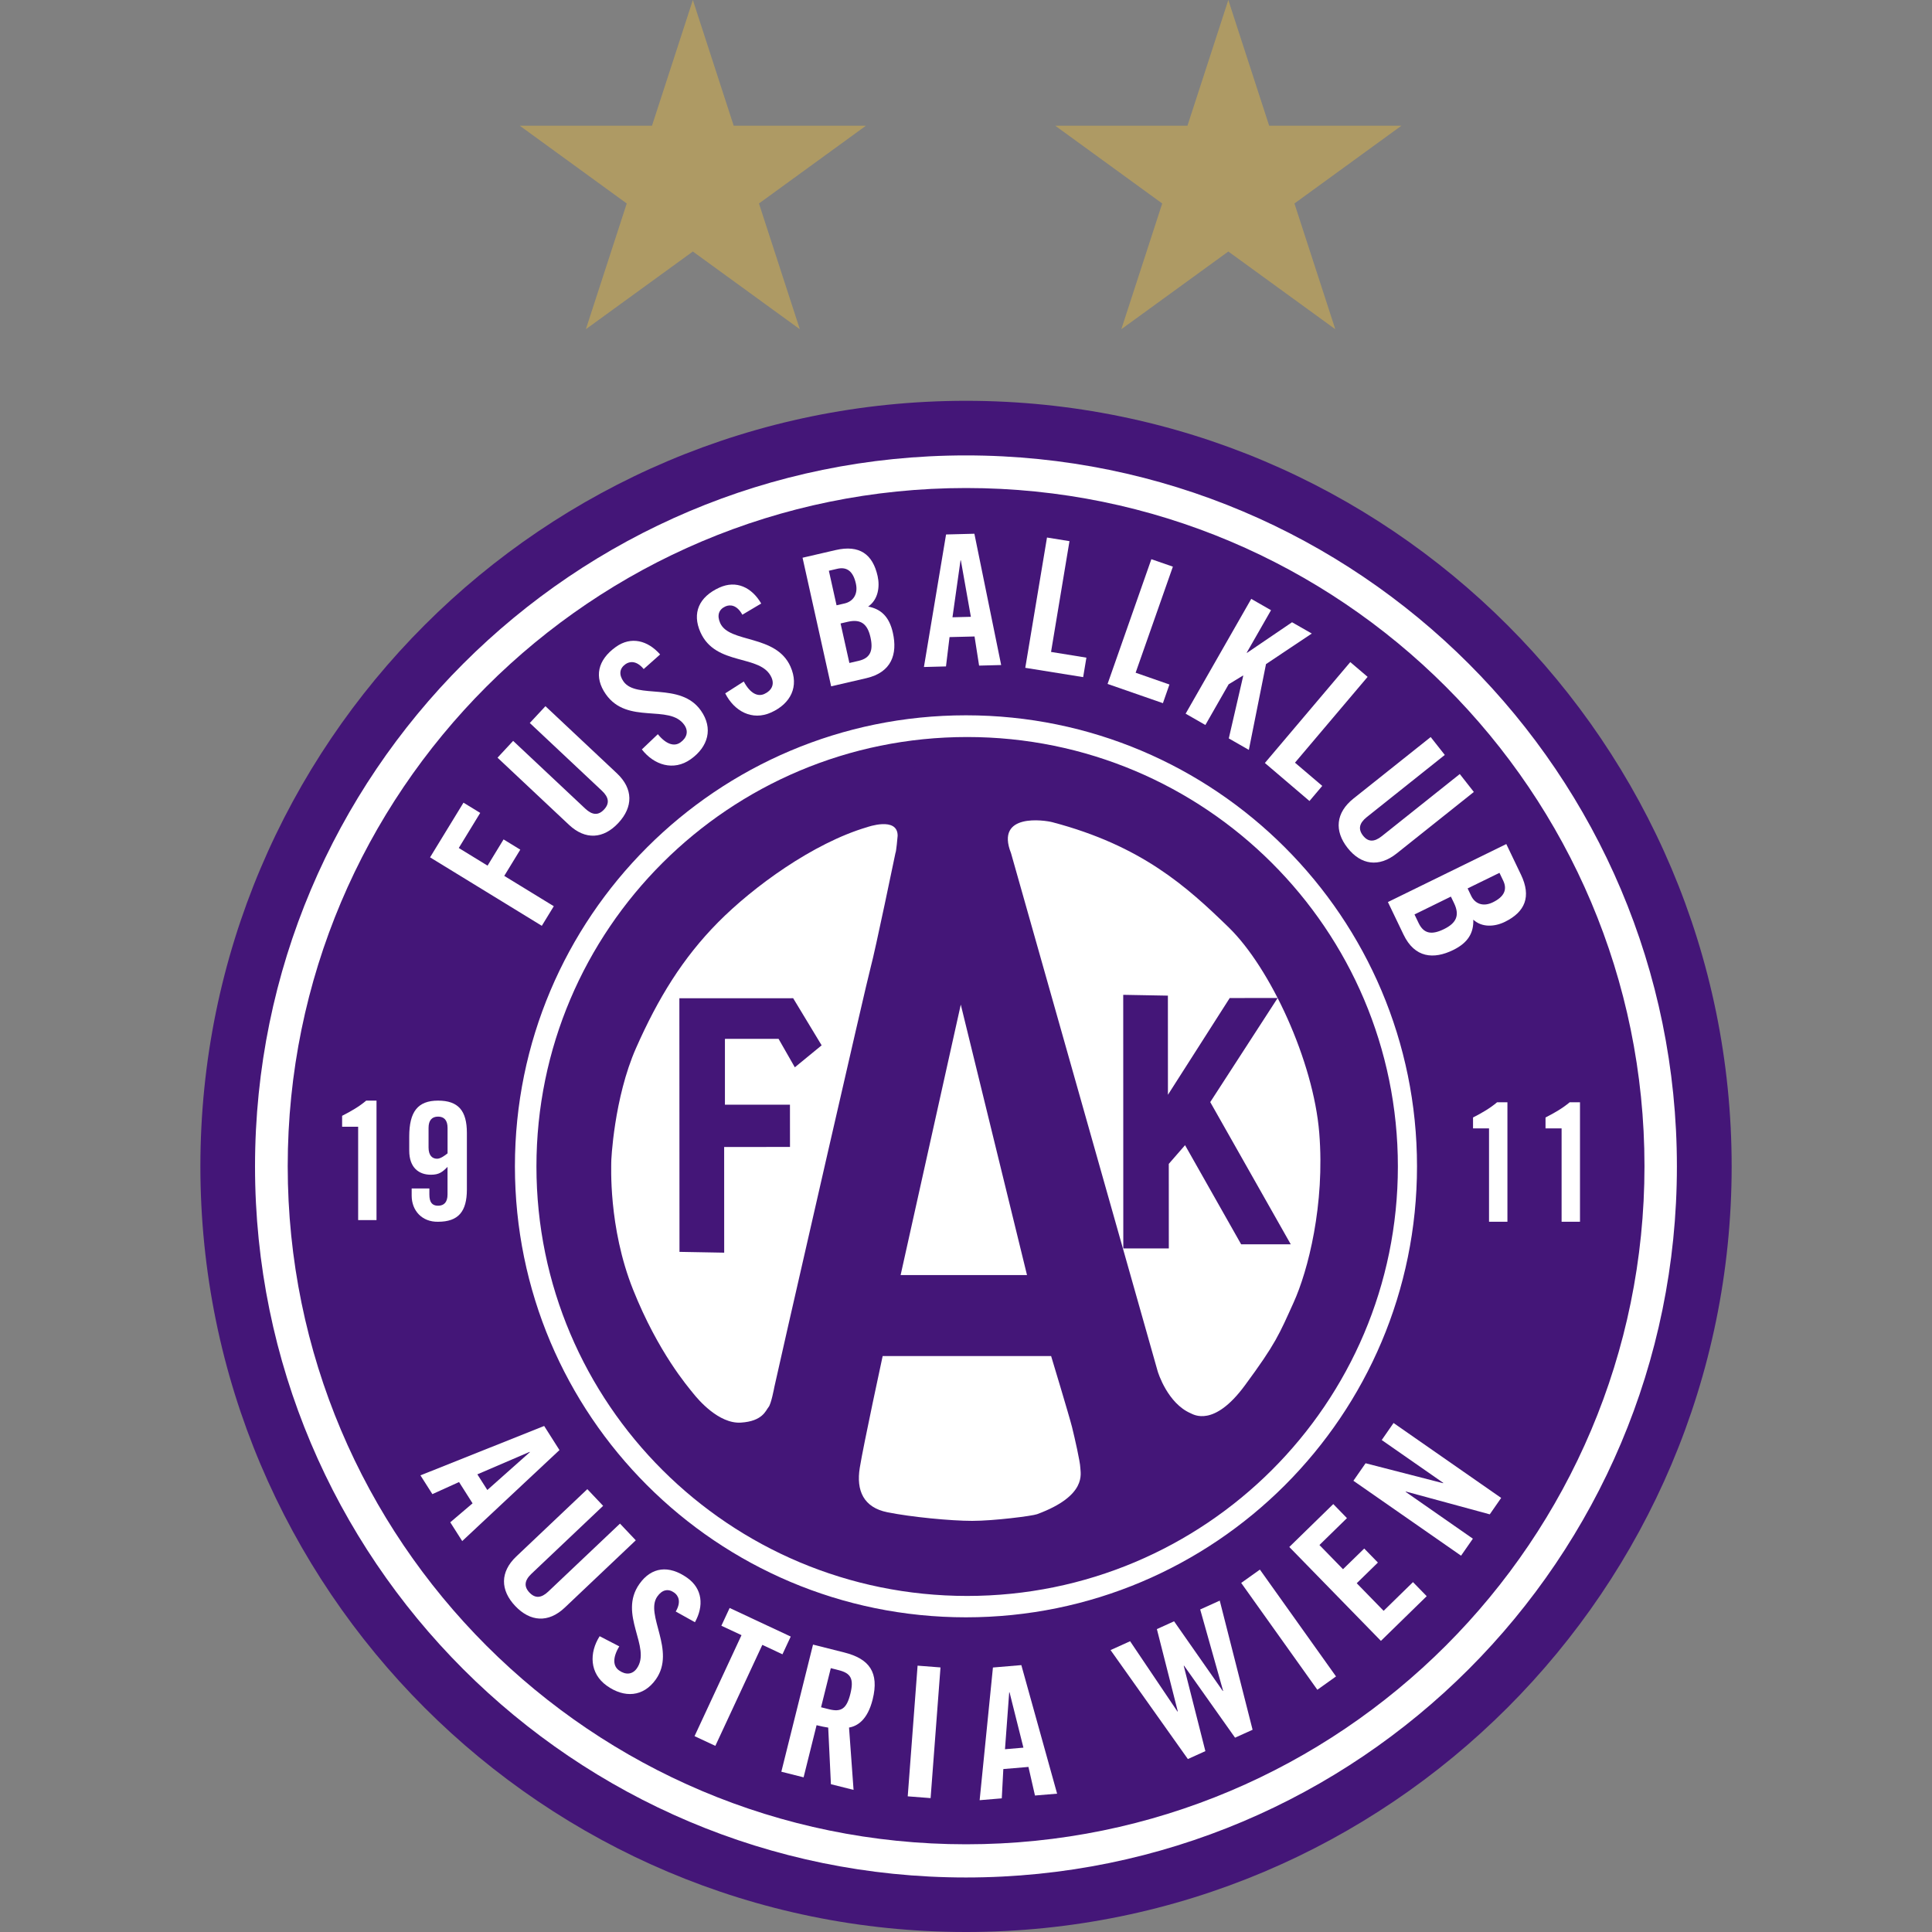 <?xml version="1.0" encoding="UTF-8"?>
<svg xmlns="http://www.w3.org/2000/svg" width="50" height="50" viewBox="0 0 50 50" fill="none">
  <rect x="0" y="0" width="50" height="50" fill="#808080" stroke="none"/>
  <g clip-path="url(#clip0_4838_11368)">
    <path d="M35.026 30.052C35.026 35.801 30.147 40.483 24.981 40.483C19.815 40.483 15.138 35.801 15.138 30.052C15.138 24.303 19.815 19.664 24.981 19.664C30.147 19.664 35.026 24.303 35.026 30.052Z" fill="white"></path>
    <path d="M17.582 25.835L17.585 32.398L18.742 32.419L18.741 29.684L20.445 29.683L20.444 28.589L18.761 28.59L18.761 26.886L20.149 26.885L20.57 27.622L21.264 27.053L20.527 25.834L17.582 25.835Z" fill="#441678"></path>
    <path d="M31.321 28.522L33.066 25.828L31.825 25.829L30.226 28.333L30.225 25.767L29.069 25.746L29.071 32.31L30.249 32.309L30.248 30.121L30.669 29.637L32.121 32.203L33.405 32.203L31.321 28.522Z" fill="#441678"></path>
    <path d="M24.997 19.053C18.841 19.053 13.85 24.041 13.85 30.195C13.85 36.348 18.841 41.336 24.997 41.336C31.154 41.336 36.144 36.348 36.144 30.195C36.144 24.041 31.154 19.053 24.997 19.053ZM24.865 25.999L26.579 32.999H23.308L24.865 25.999ZM20.039 35.901C20.039 35.901 19.959 36.337 19.889 36.417C19.819 36.497 19.744 36.782 19.173 36.817C18.602 36.852 18.067 36.221 17.937 36.056C17.806 35.891 17.035 35.005 16.385 33.378C15.734 31.751 15.824 30.124 15.819 30.089C15.814 30.054 15.889 28.417 16.46 27.125C17.03 25.834 17.671 24.792 18.582 23.871C19.493 22.95 21.045 21.819 22.437 21.408C22.437 21.408 23.231 21.124 23.231 21.628C23.231 21.651 23.191 22.068 23.175 22.072C23.175 22.072 22.647 24.622 22.534 25.029C22.421 25.436 20.395 34.324 20.395 34.324L20.039 35.901ZM26.84 39.187C26.713 39.234 25.715 39.36 25.161 39.36C24.607 39.36 23.579 39.261 22.965 39.137C22.351 39.013 22.154 38.579 22.251 37.985C22.347 37.391 22.843 35.095 22.843 35.095H27.203C27.203 35.095 27.674 36.652 27.744 36.932C27.814 37.215 27.954 37.832 27.958 37.979C27.961 38.126 28.145 38.705 26.84 39.187ZM32.216 35.856C31.412 36.947 30.888 36.607 30.811 36.574C30.224 36.318 29.973 35.539 29.957 35.476C29.933 35.384 26.165 22.079 26.165 22.079C25.748 21.028 27.043 21.228 27.233 21.278C29.547 21.887 30.718 22.95 31.799 24.001C32.88 25.053 33.992 27.466 34.142 29.318C34.292 31.171 33.852 32.886 33.478 33.71C33.104 34.535 33.021 34.765 32.216 35.856Z" fill="#441678"></path>
    <path d="M25 10.373C14.057 10.373 5.186 19.244 5.186 30.186C5.186 41.129 14.057 50 25 50C35.943 50 44.815 41.129 44.815 30.186C44.815 19.244 35.943 10.373 25 10.373ZM14.582 30.489C14.582 24.598 18.994 19.806 24.903 19.806C30.812 19.806 35.394 24.678 35.394 30.57C35.394 36.461 30.906 40.696 24.997 40.696C19.088 40.696 14.582 36.381 14.582 30.489Z" fill="#441678"></path>
    <path d="M24.999 18.512C18.552 18.512 13.326 23.738 13.326 30.184C13.326 36.63 18.552 41.856 24.999 41.856C31.446 41.856 36.672 36.63 36.672 30.184C36.672 23.738 31.446 18.512 24.999 18.512ZM25.03 41.303C18.874 41.303 13.883 36.327 13.883 30.189C13.883 24.05 18.874 19.074 25.03 19.074C31.186 19.074 36.177 24.05 36.177 30.189C36.177 36.327 31.186 41.303 25.03 41.303Z" fill="white"></path>
    <path d="M24.999 11.786C14.838 11.786 6.6 20.025 6.6 30.187C6.6 40.35 14.838 48.589 24.999 48.589C35.161 48.589 43.398 40.35 43.398 30.187C43.398 20.025 35.161 11.786 24.999 11.786ZM25.003 47.73C15.307 47.73 7.446 39.873 7.446 30.18C7.446 20.487 15.307 12.63 25.003 12.63C34.699 12.63 42.559 20.487 42.559 30.18C42.559 39.873 34.699 47.73 25.003 47.73Z" fill="white"></path>
    <path d="M8.854 28.877V29.16H9.269V31.576H9.744V28.484H9.477C9.303 28.633 9.087 28.759 8.854 28.877Z" fill="white"></path>
    <path d="M11.337 28.484C10.811 28.484 10.591 28.772 10.591 29.414V29.777C10.591 30.225 10.845 30.402 11.15 30.402C11.362 30.402 11.447 30.335 11.582 30.199V30.913C11.582 31.111 11.493 31.204 11.337 31.204C11.18 31.204 11.112 31.111 11.112 30.913V30.757H10.654V30.942C10.654 31.331 10.921 31.627 11.337 31.619C11.862 31.619 12.083 31.356 12.083 30.782V29.321C12.083 28.746 11.862 28.484 11.337 28.484ZM11.583 29.849C11.519 29.899 11.405 29.988 11.312 29.988C11.18 29.988 11.091 29.895 11.091 29.697V29.19C11.091 28.992 11.18 28.898 11.337 28.898C11.494 28.898 11.583 28.992 11.583 29.19V29.849Z" fill="white"></path>
    <path d="M38.122 28.92V29.203H38.536V31.619H39.012V28.527H38.744C38.571 28.675 38.355 28.802 38.122 28.92Z" fill="white"></path>
    <path d="M40.623 28.527C40.448 28.675 40.232 28.802 39.998 28.92V29.203H40.414V31.619H40.89V28.527H40.623Z" fill="white"></path>
    <path d="M14.332 23.453L13.05 22.668L13.465 21.989L13.032 21.724L12.618 22.403L11.873 21.946L12.428 21.038L11.995 20.773L11.13 22.188L14.022 23.96L14.332 23.453Z" fill="white"></path>
    <path d="M16.003 21.298C16.388 20.884 16.39 20.413 15.966 20.014L14.116 18.276L13.711 18.711L15.578 20.465C15.759 20.635 15.78 20.793 15.633 20.95C15.486 21.108 15.329 21.098 15.147 20.928L13.28 19.174L12.876 19.609L14.725 21.346C15.15 21.745 15.618 21.712 16.003 21.298Z" fill="white"></path>
    <path d="M17.71 18.761C17.826 18.927 17.776 19.096 17.608 19.215C17.452 19.326 17.242 19.268 17.025 19.001L16.611 19.395C16.923 19.796 17.429 19.967 17.877 19.648C18.329 19.326 18.462 18.849 18.14 18.391C17.61 17.636 16.469 18.109 16.136 17.636C16.014 17.462 16.03 17.301 16.186 17.19C16.295 17.112 16.472 17.09 16.659 17.315L17.084 16.937C16.765 16.575 16.334 16.46 15.94 16.741C15.465 17.08 15.368 17.524 15.679 17.967C16.239 18.764 17.323 18.211 17.71 18.761Z" fill="white"></path>
    <path d="M19.966 17.533C20.049 17.718 19.967 17.875 19.78 17.96C19.606 18.039 19.411 17.942 19.249 17.637L18.769 17.944C18.998 18.399 19.461 18.665 19.961 18.437C20.465 18.207 20.686 17.765 20.458 17.252C20.083 16.408 18.874 16.653 18.638 16.124C18.552 15.93 18.598 15.775 18.772 15.695C18.893 15.64 19.071 15.652 19.212 15.909L19.7 15.619C19.457 15.202 19.056 15.007 18.617 15.207C18.087 15.448 17.907 15.867 18.127 16.362C18.524 17.253 19.692 16.918 19.966 17.533Z" fill="white"></path>
    <path d="M22.468 15.698C22.722 15.523 22.776 15.195 22.713 14.91C22.587 14.343 22.243 14.093 21.625 14.236L20.77 14.434L21.51 17.762L22.421 17.551C23.076 17.399 23.23 16.927 23.108 16.379C23.013 15.95 22.79 15.759 22.468 15.698ZM21.451 14.771L21.669 14.72C21.925 14.661 22.082 14.794 22.15 15.103C22.212 15.38 22.077 15.566 21.859 15.617L21.65 15.665L21.451 14.771ZM22.223 17.102L21.982 17.158L21.754 16.135L21.94 16.092C22.284 16.012 22.452 16.153 22.528 16.494C22.603 16.83 22.53 17.031 22.223 17.102Z" fill="white"></path>
    <path d="M25.217 13.813L24.484 13.832L23.911 17.262L24.482 17.247L24.574 16.488L25.221 16.472L25.339 17.226L25.91 17.211L25.217 13.813ZM24.65 15.975L24.858 14.503L24.867 14.503L25.126 15.963L24.65 15.975Z" fill="white"></path>
    <path d="M27.678 14.005L27.096 13.911L26.534 17.283L28.032 17.524L28.116 17.02L27.201 16.872L27.678 14.005Z" fill="white"></path>
    <path d="M30.265 17.715L29.39 17.41L30.354 14.665L29.797 14.472L28.664 17.7L30.096 18.198L30.265 17.715Z" fill="white"></path>
    <path d="M31.797 17.71L32.167 17.484L32.175 17.489L31.801 19.11L32.32 19.407L32.764 17.187L33.949 16.396L33.438 16.104L32.274 16.895L32.265 16.891L32.894 15.792L32.382 15.499L30.684 18.47L31.195 18.763L31.797 17.71Z" fill="white"></path>
    <path d="M33.889 20.73L34.22 20.339L33.514 19.738L35.394 17.517L34.945 17.135L32.735 19.746L33.889 20.73Z" fill="white"></path>
    <path d="M34.875 21.944C35.222 22.385 35.685 22.454 36.145 22.088L38.143 20.496L37.779 20.032L35.761 21.64C35.565 21.796 35.407 21.794 35.275 21.626C35.143 21.457 35.177 21.302 35.373 21.146L37.391 19.538L37.026 19.075L35.027 20.667C34.568 21.033 34.528 21.503 34.875 21.944Z" fill="white"></path>
    <path d="M39.362 22.635L38.983 21.844L35.919 23.345L36.323 24.187C36.613 24.793 37.104 24.834 37.609 24.586C38.004 24.393 38.14 24.13 38.129 23.801C38.354 24.009 38.684 23.986 38.947 23.857C39.469 23.601 39.636 23.206 39.362 22.635ZM37.371 24.045C37.061 24.197 36.85 24.173 36.714 23.889L36.607 23.666L37.549 23.204L37.632 23.376C37.784 23.694 37.685 23.891 37.371 24.045ZM38.636 23.351C38.382 23.476 38.172 23.388 38.075 23.186L37.982 22.992L38.806 22.589L38.903 22.791C39.016 23.027 38.921 23.212 38.636 23.351Z" fill="white"></path>
    <path d="M14.083 36.904L10.881 38.182L11.19 38.668L11.88 38.355L12.23 38.906L11.653 39.397L11.962 39.883L14.479 37.528L14.083 36.904ZM12.612 38.561L12.354 38.156L13.708 37.574L13.713 37.582L12.612 38.561Z" fill="white"></path>
    <path d="M16.045 39.431L14.189 41.19C14.008 41.361 13.851 41.371 13.702 41.215C13.554 41.058 13.573 40.901 13.753 40.73L15.609 38.971L15.2 38.539L13.361 40.282C12.939 40.682 12.945 41.152 13.334 41.563C13.723 41.974 14.193 42.006 14.615 41.606L16.454 39.863L16.045 39.431Z" fill="white"></path>
    <path d="M17.985 41.983C18.219 41.562 18.182 41.116 17.787 40.835C17.31 40.497 16.86 40.551 16.548 40.992C15.987 41.785 16.869 42.63 16.481 43.178C16.365 43.342 16.189 43.35 16.021 43.23C15.864 43.12 15.849 42.901 16.027 42.608L15.519 42.345C15.246 42.773 15.255 43.308 15.705 43.627C16.158 43.95 16.65 43.919 16.973 43.463C17.505 42.712 16.679 41.787 17.012 41.316C17.134 41.143 17.291 41.105 17.447 41.216C17.557 41.293 17.637 41.454 17.488 41.706L17.985 41.983Z" fill="white"></path>
    <path d="M20.464 42.354L18.883 41.614L18.669 42.074L19.19 42.318L17.975 44.931L18.513 45.183L19.729 42.569L20.25 42.813L20.464 42.354Z" fill="white"></path>
    <path d="M21.85 42.766L21.041 42.562L20.221 45.852L20.797 45.997L21.133 44.648C21.236 44.674 21.358 44.7 21.434 44.71L21.504 46.175L22.09 46.322L21.973 44.709C22.19 44.672 22.452 44.51 22.584 43.982C22.759 43.28 22.496 42.928 21.85 42.766ZM22.007 43.837C21.91 44.229 21.765 44.313 21.454 44.235L21.249 44.184L21.501 43.172L21.706 43.224C22.017 43.302 22.105 43.445 22.007 43.837Z" fill="white"></path>
    <path d="M23.492 46.489L24.084 46.535L24.34 43.153L23.747 43.107L23.492 46.489Z" fill="white"></path>
    <path d="M25.697 43.155L25.353 46.589L25.926 46.541L25.966 45.783L26.616 45.728L26.785 46.468L27.358 46.42L26.432 43.093L25.697 43.155ZM26.009 45.27L26.118 43.798L26.127 43.798L26.486 45.229L26.009 45.27Z" fill="white"></path>
    <path d="M31.061 41.653L31.654 43.759L31.646 43.763L30.385 41.959L29.94 42.161L30.481 44.29L30.472 44.294L29.247 42.475L28.741 42.704L30.742 45.524L31.195 45.319L30.635 43.111L30.643 43.107L31.963 44.971L32.417 44.766L31.567 41.424L31.061 41.653Z" fill="white"></path>
    <path d="M32.122 40.966L34.093 43.731L34.576 43.386L32.606 40.621L32.122 40.966Z" fill="white"></path>
    <path d="M35.808 41.688L35.112 40.974L35.66 40.439L35.306 40.076L34.757 40.611L34.147 39.985L34.859 39.289L34.505 38.925L33.367 40.036L35.738 42.466L36.923 41.309L36.568 40.945L35.808 41.688Z" fill="white"></path>
    <path d="M35.759 37.268L37.352 38.377L37.347 38.385L35.341 37.869L35.026 38.322L37.812 40.261L38.118 39.821L36.378 38.609L36.384 38.601L38.555 39.191L38.85 38.766L36.065 36.827L35.759 37.268Z" fill="white"></path>
    <path d="M17.931 0L18.988 3.254H22.41L19.642 5.266L20.699 8.52L17.931 6.509L15.162 8.52L16.22 5.266L13.452 3.254H16.873L17.931 0Z" fill="#AE9A64"></path>
    <path d="M31.789 0L32.846 3.254H36.268L33.5 5.266L34.557 8.52L31.789 6.509L29.02 8.52L30.078 5.266L27.31 3.254H30.731L31.789 0Z" fill="#AE9A64"></path>
  </g>
  <defs>
    <clipPath id="clip0_4838_11368">
      <rect width="50" height="50" fill="white"></rect>
    </clipPath>
  </defs>
</svg>
